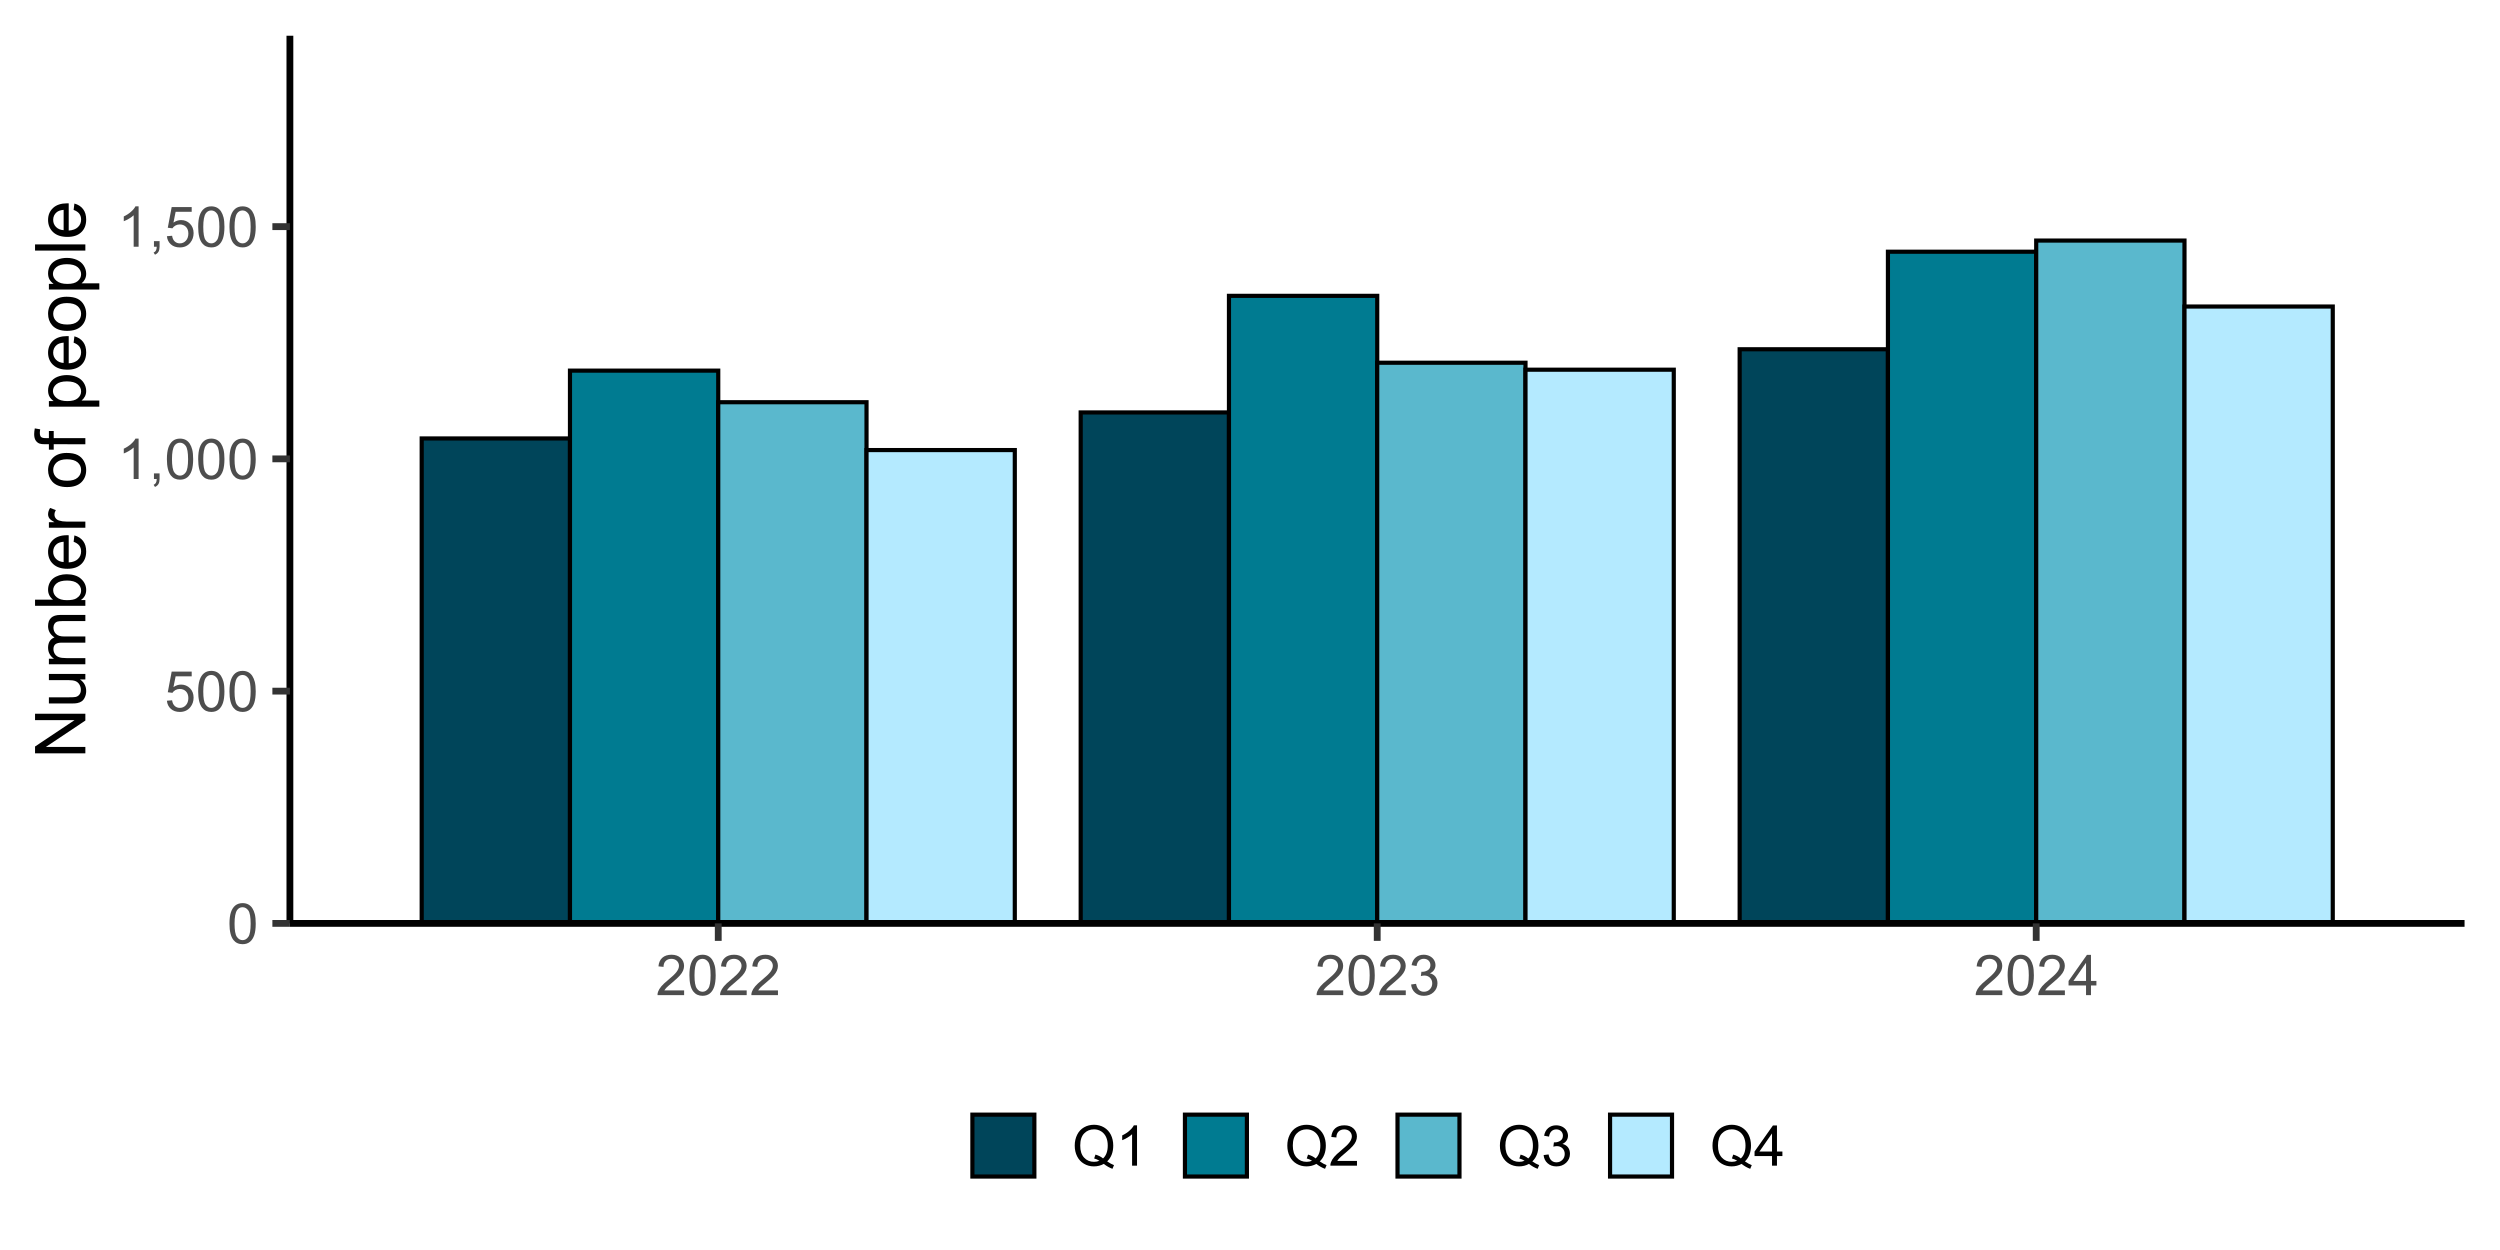 <svg width="560" height="280" xmlns="http://www.w3.org/2000/svg" xmlns:xlink="http://www.w3.org/1999/xlink" xml:space="preserve" overflow="hidden"><rect width="100%" height="100%" fill="#808080" stroke="none"/><g><path d="M0 0 559.344 0 559.344 279.672 0 279.672Z" fill="#FFFFFF" transform="matrix(1.001 0 0 1 0 0.164)"/><path d="M0 0 559.344 0 559.344 279.672 0 279.672Z" fill="#FFFFFF" transform="matrix(1.001 0 0 1 0 0.164)"/><path d="M0 279.672 559.344 279.672 559.344 0 0 0Z" stroke="#FFFFFF" stroke-width="1.526" stroke-linecap="round" stroke-linejoin="round" stroke-miterlimit="10" fill="none" transform="matrix(1.001 0 0 1 0 0.164)"/><g><path d="M64.872 206.678 551.506 206.678 551.506 7.835 64.872 7.835Z" fill="#FFFFFF" transform="matrix(1.001 0 0 1 0 0.164)"/></g><g><path d="M94.365 206.678 127.546 206.678 127.546 98.049 94.365 98.049Z" fill="#00455A" transform="matrix(1.001 0 0 1 0 0.164)"/></g><g><path d="M94.365 206.678 127.546 206.678 127.546 98.049 94.365 98.049Z" stroke="#000000" stroke-width="0.933" stroke-miterlimit="10" fill="none" transform="matrix(1.001 0 0 1 0 0.164)"/></g><g><path d="M127.546 206.678 160.726 206.678 160.726 82.857 127.546 82.857Z" fill="#007B91" transform="matrix(1.001 0 0 1 0 0.164)"/></g><g><path d="M127.546 206.678 160.726 206.678 160.726 82.857 127.546 82.857Z" stroke="#000000" stroke-width="0.933" stroke-miterlimit="10" fill="none" transform="matrix(1.001 0 0 1 0 0.164)"/></g><g><path d="M160.726 206.678 193.906 206.678 193.906 89.934 160.726 89.934Z" fill="#5AB8CD" transform="matrix(1.001 0 0 1 0 0.164)"/></g><g><path d="M160.726 206.678 193.906 206.678 193.906 89.934 160.726 89.934Z" stroke="#000000" stroke-width="0.933" stroke-miterlimit="10" fill="none" transform="matrix(1.001 0 0 1 0 0.164)"/></g><g><path d="M193.906 206.678 227.087 206.678 227.087 100.651 193.906 100.651Z" fill="#B4EAFF" transform="matrix(1.001 0 0 1 0 0.164)"/></g><g><path d="M193.906 206.678 227.087 206.678 227.087 100.651 193.906 100.651Z" stroke="#000000" stroke-width="0.933" stroke-miterlimit="10" fill="none" transform="matrix(1.001 0 0 1 0 0.164)"/></g><g><path d="M241.832 206.678 275.012 206.678 275.012 92.222 241.832 92.222Z" fill="#00455A" transform="matrix(1.001 0 0 1 0 0.164)"/></g><g><path d="M241.832 206.678 275.012 206.678 275.012 92.222 241.832 92.222Z" stroke="#000000" stroke-width="0.933" stroke-miterlimit="10" fill="none" transform="matrix(1.001 0 0 1 0 0.164)"/></g><g><path d="M275.012 206.678 308.192 206.678 308.192 66.105 275.012 66.105Z" fill="#007B91" transform="matrix(1.001 0 0 1 0 0.164)"/></g><g><path d="M275.012 206.678 308.192 206.678 308.192 66.105 275.012 66.105Z" stroke="#000000" stroke-width="0.933" stroke-miterlimit="10" fill="none" transform="matrix(1.001 0 0 1 0 0.164)"/></g><g><path d="M308.189 206.678 341.369 206.678 341.369 81.088 308.189 81.088Z" fill="#5AB8CD" transform="matrix(1.001 0 0 1 0 0.164)"/></g><g><path d="M308.189 206.678 341.369 206.678 341.369 81.088 308.189 81.088Z" stroke="#000000" stroke-width="0.933" stroke-miterlimit="10" fill="none" transform="matrix(1.001 0 0 1 0 0.164)"/></g><g><path d="M341.369 206.678 374.55 206.678 374.55 82.649 341.369 82.649Z" fill="#B4EAFF" transform="matrix(1.001 0 0 1 0 0.164)"/></g><g><path d="M341.369 206.678 374.55 206.678 374.55 82.649 341.369 82.649Z" stroke="#000000" stroke-width="0.933" stroke-miterlimit="10" fill="none" transform="matrix(1.001 0 0 1 0 0.164)"/></g><g><path d="M389.295 206.678 422.475 206.678 422.475 78.071 389.295 78.071Z" fill="#00455A" transform="matrix(1.001 0 0 1 0 0.164)"/></g><g><path d="M389.295 206.678 422.475 206.678 422.475 78.071 389.295 78.071Z" stroke="#000000" stroke-width="0.933" stroke-miterlimit="10" fill="none" transform="matrix(1.001 0 0 1 0 0.164)"/></g><g><path d="M422.475 206.678 455.655 206.678 455.655 56.221 422.475 56.221Z" fill="#007B91" transform="matrix(1.001 0 0 1 0 0.164)"/></g><g><path d="M422.475 206.678 455.655 206.678 455.655 56.221 422.475 56.221Z" stroke="#000000" stroke-width="0.933" stroke-miterlimit="10" fill="none" transform="matrix(1.001 0 0 1 0 0.164)"/></g><g><path d="M455.655 206.678 488.836 206.678 488.836 53.722 455.655 53.722Z" fill="#5AB8CD" transform="matrix(1.001 0 0 1 0 0.164)"/></g><g><path d="M455.655 206.678 488.836 206.678 488.836 53.722 455.655 53.722Z" stroke="#000000" stroke-width="0.933" stroke-miterlimit="10" fill="none" transform="matrix(1.001 0 0 1 0 0.164)"/></g><g><path d="M488.836 206.678 522.016 206.678 522.016 68.498 488.836 68.498Z" fill="#B4EAFF" transform="matrix(1.001 0 0 1 0 0.164)"/></g><g><path d="M488.836 206.678 522.016 206.678 522.016 68.498 488.836 68.498Z" stroke="#000000" stroke-width="0.933" stroke-miterlimit="10" fill="none" transform="matrix(1.001 0 0 1 0 0.164)"/></g><path d="M64.872 206.678 64.872 7.835" stroke="#000000" stroke-width="1.526" stroke-linejoin="round" stroke-miterlimit="10" fill="none" transform="matrix(1.001 0 0 1 0 0.164)"/><path d="M0.522-4.442C0.522-5.503 0.632-6.36 0.85-7.012 1.069-7.661 1.393-8.163 1.826-8.518 2.257-8.866 2.799-9.044 3.458-9.047 3.94-9.044 4.366-8.945 4.732-8.753 5.094-8.555 5.394-8.275 5.633-7.91 5.872-7.541 6.056-7.094 6.193-6.572 6.326-6.043 6.394-5.333 6.398-4.442 6.394-3.383 6.285-2.53 6.07-1.881 5.852-1.229 5.527-0.727 5.097-0.376 4.66-0.02 4.114 0.154 3.458 0.154 2.588 0.154 1.908-0.157 1.413-0.782 0.819-1.529 0.522-2.748 0.522-4.442ZM1.659-4.442C1.659-2.96 1.83-1.977 2.178-1.488 2.52-0.997 2.946-0.751 3.458-0.754 3.964-0.751 4.394-0.997 4.742-1.492 5.087-1.98 5.258-2.963 5.261-4.442 5.258-5.923 5.087-6.91 4.742-7.398 4.394-7.883 3.96-8.125 3.448-8.129 2.936-8.125 2.53-7.91 2.229-7.483 1.847-6.93 1.659-5.916 1.659-4.442Z" fill="#4D4D4D" transform="matrix(1.001 0 0 1 50.88 211.345)"/><path d="M0.522-2.359 1.683-2.458C1.768-1.891 1.966-1.465 2.281-1.181 2.591-0.894 2.97-0.751 3.417-0.754 3.947-0.751 4.397-0.952 4.769-1.355 5.135-1.755 5.319-2.287 5.322-2.957 5.319-3.585 5.141-4.083 4.79-4.448 4.431-4.81 3.967-4.991 3.397-4.995 3.038-4.991 2.718-4.913 2.434-4.752 2.144-4.588 1.919-4.377 1.758-4.124L0.72-4.257 1.591-8.887 6.07-8.887 6.07-7.828 2.475-7.828 1.99-5.408C2.53-5.783 3.096-5.971 3.694-5.974 4.476-5.971 5.141-5.698 5.684-5.155 6.224-4.609 6.493-3.909 6.497-3.055 6.493-2.236 6.254-1.529 5.783-0.939 5.203-0.208 4.414 0.154 3.417 0.154 2.595 0.154 1.925-0.075 1.41-0.533 0.888-0.99 0.594-1.598 0.522-2.359Z" fill="#4D4D4D" transform="matrix(1.001 0 0 1 36.863 159.32)"/><path d="M0.522-4.442C0.522-5.503 0.632-6.36 0.85-7.012 1.069-7.661 1.393-8.163 1.826-8.518 2.257-8.866 2.799-9.044 3.458-9.047 3.94-9.044 4.366-8.945 4.732-8.753 5.094-8.555 5.394-8.275 5.633-7.91 5.872-7.541 6.056-7.094 6.193-6.572 6.326-6.043 6.394-5.333 6.398-4.442 6.394-3.383 6.285-2.53 6.07-1.881 5.852-1.229 5.527-0.727 5.097-0.376 4.66-0.02 4.114 0.154 3.458 0.154 2.588 0.154 1.908-0.157 1.413-0.782 0.819-1.529 0.522-2.748 0.522-4.442ZM1.659-4.442C1.659-2.96 1.83-1.977 2.178-1.488 2.52-0.997 2.946-0.751 3.458-0.754 3.964-0.751 4.394-0.997 4.742-1.492 5.087-1.98 5.258-2.963 5.261-4.442 5.258-5.923 5.087-6.91 4.742-7.398 4.394-7.883 3.96-8.125 3.448-8.129 2.936-8.125 2.53-7.91 2.229-7.483 1.847-6.93 1.659-5.916 1.659-4.442Z" fill="#4D4D4D" transform="matrix(1.001 0 0 1 43.87 159.32)"/><path d="M0.522-4.442C0.522-5.503 0.632-6.36 0.85-7.012 1.069-7.661 1.393-8.163 1.826-8.518 2.257-8.866 2.799-9.044 3.458-9.047 3.94-9.044 4.366-8.945 4.732-8.753 5.094-8.555 5.394-8.275 5.633-7.91 5.872-7.541 6.056-7.094 6.193-6.572 6.326-6.043 6.394-5.333 6.398-4.442 6.394-3.383 6.285-2.53 6.07-1.881 5.852-1.229 5.527-0.727 5.097-0.376 4.66-0.02 4.114 0.154 3.458 0.154 2.588 0.154 1.908-0.157 1.413-0.782 0.819-1.529 0.522-2.748 0.522-4.442ZM1.659-4.442C1.659-2.96 1.83-1.977 2.178-1.488 2.52-0.997 2.946-0.751 3.458-0.754 3.964-0.751 4.394-0.997 4.742-1.492 5.087-1.98 5.258-2.963 5.261-4.442 5.258-5.923 5.087-6.91 4.742-7.398 4.394-7.883 3.96-8.125 3.448-8.129 2.936-8.125 2.53-7.91 2.229-7.483 1.847-6.93 1.659-5.916 1.659-4.442Z" fill="#4D4D4D" transform="matrix(1.001 0 0 1 50.878 159.32)"/><path d="M4.687 0 3.581 0 3.581-7.05C3.312-6.794 2.963-6.538 2.533-6.285 2.1-6.029 1.71-5.841 1.369-5.715L1.369-6.784C1.984-7.074 2.526-7.425 2.991-7.842 3.455-8.252 3.783-8.654 3.977-9.047L4.687-9.047Z" fill="#4D4D4D" transform="matrix(1.001 0 0 1 26.356 107.294)"/><path d="M1.12 0 1.12-1.26 2.38-1.26 2.38 0C2.376 0.461 2.294 0.833 2.134 1.12 1.966 1.403 1.707 1.625 1.352 1.782L1.045 1.308C1.277 1.202 1.448 1.052 1.56 0.857 1.669 0.655 1.731 0.372 1.745 0Z" fill="#4D4D4D" transform="matrix(1.001 0 0 1 33.364 107.294)"/><path d="M0.522-4.442C0.522-5.503 0.632-6.36 0.85-7.012 1.069-7.661 1.393-8.163 1.826-8.518 2.257-8.866 2.799-9.044 3.458-9.047 3.94-9.044 4.366-8.945 4.732-8.753 5.094-8.555 5.394-8.275 5.633-7.91 5.872-7.541 6.056-7.094 6.193-6.572 6.326-6.043 6.394-5.333 6.398-4.442 6.394-3.383 6.285-2.53 6.07-1.881 5.852-1.229 5.527-0.727 5.097-0.376 4.66-0.02 4.114 0.154 3.458 0.154 2.588 0.154 1.908-0.157 1.413-0.782 0.819-1.529 0.522-2.748 0.522-4.442ZM1.659-4.442C1.659-2.96 1.83-1.977 2.178-1.488 2.52-0.997 2.946-0.751 3.458-0.754 3.964-0.751 4.394-0.997 4.742-1.492 5.087-1.98 5.258-2.963 5.261-4.442 5.258-5.923 5.087-6.91 4.742-7.398 4.394-7.883 3.96-8.125 3.448-8.129 2.936-8.125 2.53-7.91 2.229-7.483 1.847-6.93 1.659-5.916 1.659-4.442Z" fill="#4D4D4D" transform="matrix(1.001 0 0 1 36.864 107.294)"/><path d="M0.522-4.442C0.522-5.503 0.632-6.36 0.85-7.012 1.069-7.661 1.393-8.163 1.826-8.518 2.257-8.866 2.799-9.044 3.458-9.047 3.94-9.044 4.366-8.945 4.732-8.753 5.094-8.555 5.394-8.275 5.633-7.91 5.872-7.541 6.056-7.094 6.193-6.572 6.326-6.043 6.394-5.333 6.398-4.442 6.394-3.383 6.285-2.53 6.07-1.881 5.852-1.229 5.527-0.727 5.097-0.376 4.66-0.02 4.114 0.154 3.458 0.154 2.588 0.154 1.908-0.157 1.413-0.782 0.819-1.529 0.522-2.748 0.522-4.442ZM1.659-4.442C1.659-2.96 1.83-1.977 2.178-1.488 2.52-0.997 2.946-0.751 3.458-0.754 3.964-0.751 4.394-0.997 4.742-1.492 5.087-1.98 5.258-2.963 5.261-4.442 5.258-5.923 5.087-6.91 4.742-7.398 4.394-7.883 3.96-8.125 3.448-8.129 2.936-8.125 2.53-7.91 2.229-7.483 1.847-6.93 1.659-5.916 1.659-4.442Z" fill="#4D4D4D" transform="matrix(1.001 0 0 1 43.872 107.294)"/><path d="M0.522-4.442C0.522-5.503 0.632-6.36 0.85-7.012 1.069-7.661 1.393-8.163 1.826-8.518 2.257-8.866 2.799-9.044 3.458-9.047 3.94-9.044 4.366-8.945 4.732-8.753 5.094-8.555 5.394-8.275 5.633-7.91 5.872-7.541 6.056-7.094 6.193-6.572 6.326-6.043 6.394-5.333 6.398-4.442 6.394-3.383 6.285-2.53 6.07-1.881 5.852-1.229 5.527-0.727 5.097-0.376 4.66-0.02 4.114 0.154 3.458 0.154 2.588 0.154 1.908-0.157 1.413-0.782 0.819-1.529 0.522-2.748 0.522-4.442ZM1.659-4.442C1.659-2.96 1.83-1.977 2.178-1.488 2.52-0.997 2.946-0.751 3.458-0.754 3.964-0.751 4.394-0.997 4.742-1.492 5.087-1.98 5.258-2.963 5.261-4.442 5.258-5.923 5.087-6.91 4.742-7.398 4.394-7.883 3.96-8.125 3.448-8.129 2.936-8.125 2.53-7.91 2.229-7.483 1.847-6.93 1.659-5.916 1.659-4.442Z" fill="#4D4D4D" transform="matrix(1.001 0 0 1 50.879 107.294)"/><path d="M4.687 0 3.581 0 3.581-7.05C3.312-6.794 2.963-6.538 2.533-6.285 2.1-6.029 1.71-5.841 1.369-5.715L1.369-6.784C1.984-7.074 2.526-7.425 2.991-7.842 3.455-8.252 3.783-8.654 3.977-9.047L4.687-9.047Z" fill="#4D4D4D" transform="matrix(1.001 0 0 1 26.356 55.269)"/><path d="M1.12 0 1.12-1.26 2.38-1.26 2.38 0C2.376 0.461 2.294 0.833 2.134 1.12 1.966 1.403 1.707 1.625 1.352 1.782L1.045 1.308C1.277 1.202 1.448 1.052 1.56 0.857 1.669 0.655 1.731 0.372 1.745 0Z" fill="#4D4D4D" transform="matrix(1.001 0 0 1 33.364 55.269)"/><path d="M0.522-2.359 1.683-2.458C1.768-1.891 1.966-1.465 2.281-1.181 2.591-0.894 2.97-0.751 3.417-0.754 3.947-0.751 4.397-0.952 4.769-1.355 5.135-1.755 5.319-2.287 5.322-2.957 5.319-3.585 5.141-4.083 4.79-4.448 4.431-4.81 3.967-4.991 3.397-4.995 3.038-4.991 2.718-4.913 2.434-4.752 2.144-4.588 1.919-4.377 1.758-4.124L0.72-4.257 1.591-8.887 6.07-8.887 6.07-7.828 2.475-7.828 1.99-5.408C2.53-5.783 3.096-5.971 3.694-5.974 4.476-5.971 5.141-5.698 5.684-5.155 6.224-4.609 6.493-3.909 6.497-3.055 6.493-2.236 6.254-1.529 5.783-0.939 5.203-0.208 4.414 0.154 3.417 0.154 2.595 0.154 1.925-0.075 1.41-0.533 0.888-0.99 0.594-1.598 0.522-2.359Z" fill="#4D4D4D" transform="matrix(1.001 0 0 1 36.864 55.269)"/><path d="M0.522-4.442C0.522-5.503 0.632-6.36 0.85-7.012 1.069-7.661 1.393-8.163 1.826-8.518 2.257-8.866 2.799-9.044 3.458-9.047 3.94-9.044 4.366-8.945 4.732-8.753 5.094-8.555 5.394-8.275 5.633-7.91 5.872-7.541 6.056-7.094 6.193-6.572 6.326-6.043 6.394-5.333 6.398-4.442 6.394-3.383 6.285-2.53 6.07-1.881 5.852-1.229 5.527-0.727 5.097-0.376 4.66-0.02 4.114 0.154 3.458 0.154 2.588 0.154 1.908-0.157 1.413-0.782 0.819-1.529 0.522-2.748 0.522-4.442ZM1.659-4.442C1.659-2.96 1.83-1.977 2.178-1.488 2.52-0.997 2.946-0.751 3.458-0.754 3.964-0.751 4.394-0.997 4.742-1.492 5.087-1.98 5.258-2.963 5.261-4.442 5.258-5.923 5.087-6.91 4.742-7.398 4.394-7.883 3.96-8.125 3.448-8.129 2.936-8.125 2.53-7.91 2.229-7.483 1.847-6.93 1.659-5.916 1.659-4.442Z" fill="#4D4D4D" transform="matrix(1.001 0 0 1 43.872 55.269)"/><path d="M0.522-4.442C0.522-5.503 0.632-6.36 0.85-7.012 1.069-7.661 1.393-8.163 1.826-8.518 2.257-8.866 2.799-9.044 3.458-9.047 3.94-9.044 4.366-8.945 4.732-8.753 5.094-8.555 5.394-8.275 5.633-7.91 5.872-7.541 6.056-7.094 6.193-6.572 6.326-6.043 6.394-5.333 6.398-4.442 6.394-3.383 6.285-2.53 6.07-1.881 5.852-1.229 5.527-0.727 5.097-0.376 4.66-0.02 4.114 0.154 3.458 0.154 2.588 0.154 1.908-0.157 1.413-0.782 0.819-1.529 0.522-2.748 0.522-4.442ZM1.659-4.442C1.659-2.96 1.83-1.977 2.178-1.488 2.52-0.997 2.946-0.751 3.458-0.754 3.964-0.751 4.394-0.997 4.742-1.492 5.087-1.98 5.258-2.963 5.261-4.442 5.258-5.923 5.087-6.91 4.742-7.398 4.394-7.883 3.96-8.125 3.448-8.129 2.936-8.125 2.53-7.91 2.229-7.483 1.847-6.93 1.659-5.916 1.659-4.442Z" fill="#4D4D4D" transform="matrix(1.001 0 0 1 50.879 55.269)"/><path d="M60.953 206.678 64.872 206.678" stroke="#333333" stroke-width="1.526" stroke-linejoin="round" stroke-miterlimit="10" fill="none" transform="matrix(1.001 0 0 1 0 0.164)"/><path d="M60.953 154.653 64.872 154.653" stroke="#333333" stroke-width="1.526" stroke-linejoin="round" stroke-miterlimit="10" fill="none" transform="matrix(1.001 0 0 1 0 0.164)"/><path d="M60.953 102.627 64.872 102.627" stroke="#333333" stroke-width="1.526" stroke-linejoin="round" stroke-miterlimit="10" fill="none" transform="matrix(1.001 0 0 1 0 0.164)"/><path d="M60.953 50.602 64.872 50.602" stroke="#333333" stroke-width="1.526" stroke-linejoin="round" stroke-miterlimit="10" fill="none" transform="matrix(1.001 0 0 1 0 0.164)"/><path d="M64.872 206.678 551.509 206.678" stroke="#000000" stroke-width="1.526" stroke-linejoin="round" stroke-miterlimit="10" fill="none" transform="matrix(1.001 0 0 1 0 0.164)"/><path d="M160.726 210.597 160.726 206.678" stroke="#333333" stroke-width="1.526" stroke-linejoin="round" stroke-miterlimit="10" fill="none" transform="matrix(1.001 0 0 1 0 0.164)"/><path d="M308.189 210.597 308.189 206.678" stroke="#333333" stroke-width="1.526" stroke-linejoin="round" stroke-miterlimit="10" fill="none" transform="matrix(1.001 0 0 1 0 0.164)"/><path d="M455.655 210.597 455.655 206.678" stroke="#333333" stroke-width="1.526" stroke-linejoin="round" stroke-miterlimit="10" fill="none" transform="matrix(1.001 0 0 1 0 0.164)"/><path d="M6.336-1.062 6.336 0 0.382 0C0.372-0.266 0.413-0.522 0.509-0.768 0.659-1.171 0.901-1.57 1.236-1.966 1.567-2.359 2.052-2.813 2.687-3.332 3.663-4.131 4.325-4.766 4.67-5.237 5.012-5.705 5.182-6.149 5.186-6.568 5.182-7.005 5.025-7.374 4.715-7.678 4.401-7.975 3.991-8.125 3.489-8.129 2.953-8.125 2.53-7.968 2.212-7.651 1.891-7.33 1.727-6.886 1.727-6.323L0.591-6.439C0.666-7.285 0.959-7.934 1.468-8.378 1.973-8.822 2.656-9.044 3.516-9.047 4.377-9.044 5.059-8.805 5.565-8.327 6.067-7.845 6.319-7.251 6.323-6.545 6.319-6.183 6.244-5.828 6.101-5.483 5.951-5.131 5.708-4.762 5.367-4.38 5.025-3.991 4.455-3.465 3.663-2.796 2.994-2.236 2.567-1.857 2.383-1.663 2.192-1.461 2.038-1.26 1.919-1.062Z" fill="#4D4D4D" transform="matrix(1.001 0 0 1 146.901 222.905)"/><path d="M0.522-4.442C0.522-5.503 0.632-6.36 0.85-7.012 1.069-7.661 1.393-8.163 1.826-8.518 2.257-8.866 2.799-9.044 3.458-9.047 3.94-9.044 4.366-8.945 4.732-8.753 5.094-8.555 5.394-8.275 5.633-7.91 5.872-7.541 6.056-7.094 6.193-6.572 6.326-6.043 6.394-5.333 6.398-4.442 6.394-3.383 6.285-2.53 6.07-1.881 5.852-1.229 5.527-0.727 5.097-0.376 4.66-0.02 4.114 0.154 3.458 0.154 2.588 0.154 1.908-0.157 1.413-0.782 0.819-1.529 0.522-2.748 0.522-4.442ZM1.659-4.442C1.659-2.96 1.83-1.977 2.178-1.488 2.52-0.997 2.946-0.751 3.458-0.754 3.964-0.751 4.394-0.997 4.742-1.492 5.087-1.98 5.258-2.963 5.261-4.442 5.258-5.923 5.087-6.91 4.742-7.398 4.394-7.883 3.96-8.125 3.448-8.129 2.936-8.125 2.53-7.91 2.229-7.483 1.847-6.93 1.659-5.916 1.659-4.442Z" fill="#4D4D4D" transform="matrix(1.001 0 0 1 153.908 222.905)"/><path d="M6.336-1.062 6.336 0 0.382 0C0.372-0.266 0.413-0.522 0.509-0.768 0.659-1.171 0.901-1.57 1.236-1.966 1.567-2.359 2.052-2.813 2.687-3.332 3.663-4.131 4.325-4.766 4.67-5.237 5.012-5.705 5.182-6.149 5.186-6.568 5.182-7.005 5.025-7.374 4.715-7.678 4.401-7.975 3.991-8.125 3.489-8.129 2.953-8.125 2.53-7.968 2.212-7.651 1.891-7.33 1.727-6.886 1.727-6.323L0.591-6.439C0.666-7.285 0.959-7.934 1.468-8.378 1.973-8.822 2.656-9.044 3.516-9.047 4.377-9.044 5.059-8.805 5.565-8.327 6.067-7.845 6.319-7.251 6.323-6.545 6.319-6.183 6.244-5.828 6.101-5.483 5.951-5.131 5.708-4.762 5.367-4.38 5.025-3.991 4.455-3.465 3.663-2.796 2.994-2.236 2.567-1.857 2.383-1.663 2.192-1.461 2.038-1.26 1.919-1.062Z" fill="#4D4D4D" transform="matrix(1.001 0 0 1 160.916 222.905)"/><path d="M6.336-1.062 6.336 0 0.382 0C0.372-0.266 0.413-0.522 0.509-0.768 0.659-1.171 0.901-1.57 1.236-1.966 1.567-2.359 2.052-2.813 2.687-3.332 3.663-4.131 4.325-4.766 4.67-5.237 5.012-5.705 5.182-6.149 5.186-6.568 5.182-7.005 5.025-7.374 4.715-7.678 4.401-7.975 3.991-8.125 3.489-8.129 2.953-8.125 2.53-7.968 2.212-7.651 1.891-7.33 1.727-6.886 1.727-6.323L0.591-6.439C0.666-7.285 0.959-7.934 1.468-8.378 1.973-8.822 2.656-9.044 3.516-9.047 4.377-9.044 5.059-8.805 5.565-8.327 6.067-7.845 6.319-7.251 6.323-6.545 6.319-6.183 6.244-5.828 6.101-5.483 5.951-5.131 5.708-4.762 5.367-4.38 5.025-3.991 4.455-3.465 3.663-2.796 2.994-2.236 2.567-1.857 2.383-1.663 2.192-1.461 2.038-1.26 1.919-1.062Z" fill="#4D4D4D" transform="matrix(1.001 0 0 1 167.923 222.905)"/><path d="M6.336-1.062 6.336 0 0.382 0C0.372-0.266 0.413-0.522 0.509-0.768 0.659-1.171 0.901-1.57 1.236-1.966 1.567-2.359 2.052-2.813 2.687-3.332 3.663-4.131 4.325-4.766 4.67-5.237 5.012-5.705 5.182-6.149 5.186-6.568 5.182-7.005 5.025-7.374 4.715-7.678 4.401-7.975 3.991-8.125 3.489-8.129 2.953-8.125 2.53-7.968 2.212-7.651 1.891-7.33 1.727-6.886 1.727-6.323L0.591-6.439C0.666-7.285 0.959-7.934 1.468-8.378 1.973-8.822 2.656-9.044 3.516-9.047 4.377-9.044 5.059-8.805 5.565-8.327 6.067-7.845 6.319-7.251 6.323-6.545 6.319-6.183 6.244-5.828 6.101-5.483 5.951-5.131 5.708-4.762 5.367-4.38 5.025-3.991 4.455-3.465 3.663-2.796 2.994-2.236 2.567-1.857 2.383-1.663 2.192-1.461 2.038-1.26 1.919-1.062Z" fill="#4D4D4D" transform="matrix(1.001 0 0 1 294.537 222.905)"/><path d="M0.522-4.442C0.522-5.503 0.632-6.36 0.85-7.012 1.069-7.661 1.393-8.163 1.826-8.518 2.257-8.866 2.799-9.044 3.458-9.047 3.94-9.044 4.366-8.945 4.732-8.753 5.094-8.555 5.394-8.275 5.633-7.91 5.872-7.541 6.056-7.094 6.193-6.572 6.326-6.043 6.394-5.333 6.398-4.442 6.394-3.383 6.285-2.53 6.07-1.881 5.852-1.229 5.527-0.727 5.097-0.376 4.66-0.02 4.114 0.154 3.458 0.154 2.588 0.154 1.908-0.157 1.413-0.782 0.819-1.529 0.522-2.748 0.522-4.442ZM1.659-4.442C1.659-2.96 1.83-1.977 2.178-1.488 2.52-0.997 2.946-0.751 3.458-0.754 3.964-0.751 4.394-0.997 4.742-1.492 5.087-1.98 5.258-2.963 5.261-4.442 5.258-5.923 5.087-6.91 4.742-7.398 4.394-7.883 3.96-8.125 3.448-8.129 2.936-8.125 2.53-7.91 2.229-7.483 1.847-6.93 1.659-5.916 1.659-4.442Z" fill="#4D4D4D" transform="matrix(1.001 0 0 1 301.544 222.905)"/><path d="M6.336-1.062 6.336 0 0.382 0C0.372-0.266 0.413-0.522 0.509-0.768 0.659-1.171 0.901-1.57 1.236-1.966 1.567-2.359 2.052-2.813 2.687-3.332 3.663-4.131 4.325-4.766 4.67-5.237 5.012-5.705 5.182-6.149 5.186-6.568 5.182-7.005 5.025-7.374 4.715-7.678 4.401-7.975 3.991-8.125 3.489-8.129 2.953-8.125 2.53-7.968 2.212-7.651 1.891-7.33 1.727-6.886 1.727-6.323L0.591-6.439C0.666-7.285 0.959-7.934 1.468-8.378 1.973-8.822 2.656-9.044 3.516-9.047 4.377-9.044 5.059-8.805 5.565-8.327 6.067-7.845 6.319-7.251 6.323-6.545 6.319-6.183 6.244-5.828 6.101-5.483 5.951-5.131 5.708-4.762 5.367-4.38 5.025-3.991 4.455-3.465 3.663-2.796 2.994-2.236 2.567-1.857 2.383-1.663 2.192-1.461 2.038-1.26 1.919-1.062Z" fill="#4D4D4D" transform="matrix(1.001 0 0 1 308.552 222.905)"/><path d="M0.529-2.38 1.635-2.526C1.758-1.895 1.977-1.444 2.284-1.168 2.588-0.891 2.957-0.751 3.397-0.754 3.916-0.751 4.356-0.932 4.715-1.294 5.073-1.652 5.254-2.1 5.254-2.636 5.254-3.141 5.087-3.561 4.756-3.892 4.421-4.22 3.998-4.384 3.489-4.387 3.277-4.384 3.018-4.343 2.711-4.264L2.834-5.237C2.902-5.227 2.963-5.223 3.011-5.223 3.482-5.223 3.906-5.346 4.281-5.592 4.657-5.838 4.844-6.217 4.848-6.729 4.844-7.132 4.708-7.466 4.435-7.736 4.162-7.999 3.807-8.132 3.373-8.135 2.939-8.132 2.581-7.996 2.298-7.729 2.007-7.456 1.823-7.053 1.745-6.514L0.638-6.712C0.772-7.449 1.079-8.023 1.56-8.432 2.038-8.839 2.636-9.044 3.349-9.047 3.841-9.044 4.291-8.938 4.708-8.73 5.118-8.514 5.435-8.228 5.657-7.866 5.872-7.5 5.981-7.111 5.985-6.705 5.981-6.312 5.875-5.957 5.671-5.64 5.459-5.319 5.152-5.066 4.745-4.879 5.275-4.752 5.688-4.496 5.985-4.114 6.278-3.725 6.425-3.24 6.428-2.659 6.425-1.871 6.138-1.205 5.568-0.659 4.991-0.113 4.267 0.157 3.393 0.16 2.598 0.157 1.939-0.075 1.42-0.546 0.894-1.014 0.597-1.625 0.529-2.38Z" fill="#4D4D4D" transform="matrix(1.001 0 0 1 315.559 222.905)"/><path d="M6.336-1.062 6.336 0 0.382 0C0.372-0.266 0.413-0.522 0.509-0.768 0.659-1.171 0.901-1.57 1.236-1.966 1.567-2.359 2.052-2.813 2.687-3.332 3.663-4.131 4.325-4.766 4.67-5.237 5.012-5.705 5.182-6.149 5.186-6.568 5.182-7.005 5.025-7.374 4.715-7.678 4.401-7.975 3.991-8.125 3.489-8.129 2.953-8.125 2.53-7.968 2.212-7.651 1.891-7.33 1.727-6.886 1.727-6.323L0.591-6.439C0.666-7.285 0.959-7.934 1.468-8.378 1.973-8.822 2.656-9.044 3.516-9.047 4.377-9.044 5.059-8.805 5.565-8.327 6.067-7.845 6.319-7.251 6.323-6.545 6.319-6.183 6.244-5.828 6.101-5.483 5.951-5.131 5.708-4.762 5.367-4.38 5.025-3.991 4.455-3.465 3.663-2.796 2.994-2.236 2.567-1.857 2.383-1.663 2.192-1.461 2.038-1.26 1.919-1.062Z" fill="#4D4D4D" transform="matrix(1.001 0 0 1 442.176 222.905)"/><path d="M0.522-4.442C0.522-5.503 0.632-6.36 0.85-7.012 1.069-7.661 1.393-8.163 1.826-8.518 2.257-8.866 2.799-9.044 3.458-9.047 3.94-9.044 4.366-8.945 4.732-8.753 5.094-8.555 5.394-8.275 5.633-7.91 5.872-7.541 6.056-7.094 6.193-6.572 6.326-6.043 6.394-5.333 6.398-4.442 6.394-3.383 6.285-2.53 6.07-1.881 5.852-1.229 5.527-0.727 5.097-0.376 4.66-0.02 4.114 0.154 3.458 0.154 2.588 0.154 1.908-0.157 1.413-0.782 0.819-1.529 0.522-2.748 0.522-4.442ZM1.659-4.442C1.659-2.96 1.83-1.977 2.178-1.488 2.52-0.997 2.946-0.751 3.458-0.754 3.964-0.751 4.394-0.997 4.742-1.492 5.087-1.98 5.258-2.963 5.261-4.442 5.258-5.923 5.087-6.91 4.742-7.398 4.394-7.883 3.96-8.125 3.448-8.129 2.936-8.125 2.53-7.91 2.229-7.483 1.847-6.93 1.659-5.916 1.659-4.442Z" fill="#4D4D4D" transform="matrix(1.001 0 0 1 449.183 222.905)"/><path d="M6.336-1.062 6.336 0 0.382 0C0.372-0.266 0.413-0.522 0.509-0.768 0.659-1.171 0.901-1.57 1.236-1.966 1.567-2.359 2.052-2.813 2.687-3.332 3.663-4.131 4.325-4.766 4.67-5.237 5.012-5.705 5.182-6.149 5.186-6.568 5.182-7.005 5.025-7.374 4.715-7.678 4.401-7.975 3.991-8.125 3.489-8.129 2.953-8.125 2.53-7.968 2.212-7.651 1.891-7.33 1.727-6.886 1.727-6.323L0.591-6.439C0.666-7.285 0.959-7.934 1.468-8.378 1.973-8.822 2.656-9.044 3.516-9.047 4.377-9.044 5.059-8.805 5.565-8.327 6.067-7.845 6.319-7.251 6.323-6.545 6.319-6.183 6.244-5.828 6.101-5.483 5.951-5.131 5.708-4.762 5.367-4.38 5.025-3.991 4.455-3.465 3.663-2.796 2.994-2.236 2.567-1.857 2.383-1.663 2.192-1.461 2.038-1.26 1.919-1.062Z" fill="#4D4D4D" transform="matrix(1.001 0 0 1 456.191 222.905)"/><path d="M4.069 0 4.069-2.158 0.16-2.158 0.16-3.172 4.271-9.009 5.176-9.009 5.176-3.172 6.391-3.172 6.391-2.158 5.176-2.158 5.176 0ZM4.069-3.172 4.069-7.234 1.246-3.172Z" fill="#4D4D4D" transform="matrix(1.001 0 0 1 463.198 222.905)"/><path d="M0-1.198-11.259-1.198-11.259-2.728-2.421-8.641-11.259-8.641-11.259-10.071 0-10.071 0-8.542-8.849-2.629 0-2.629Z" transform="matrix(1.001 0 0 1 19.12 169.947)"/><path d="M0-6.384-1.198-6.384C-0.277-5.746 0.184-4.882 0.184-3.796 0.184-3.312 0.092-2.861-0.092-2.444-0.277-2.024-0.505-1.717-0.785-1.516-1.062-1.314-1.407-1.171-1.813-1.092-2.083-1.031-2.513-1.004-3.103-1.007L-8.159-1.007-8.159-2.39-3.632-2.39C-2.909-2.386-2.424-2.414-2.175-2.472-1.809-2.557-1.523-2.741-1.318-3.025-1.106-3.305-1.004-3.653-1.007-4.069-1.004-4.483-1.11-4.872-1.325-5.237-1.533-5.599-1.823-5.855-2.192-6.009-2.557-6.159-3.086-6.237-3.786-6.237L-8.159-6.237-8.159-7.62 0-7.62Z" transform="matrix(1.001 0 0 1 19.12 158.586)"/><path d="M0-1.038-8.159-1.038-8.159-2.274-7.012-2.274C-7.408-2.53-7.733-2.868-7.978-3.294-8.221-3.718-8.34-4.203-8.344-4.749-8.34-5.35-8.214-5.845-7.965-6.234-7.712-6.616-7.364-6.889-6.913-7.053-7.866-7.695-8.34-8.535-8.344-9.573-8.34-10.379-8.118-11-7.671-11.437-7.221-11.87-6.527-12.089-5.599-12.092L0-12.092 0-10.716-5.138-10.716C-5.688-10.713-6.087-10.669-6.333-10.58-6.575-10.491-6.77-10.327-6.92-10.092-7.064-9.856-7.139-9.58-7.142-9.266-7.139-8.689-6.947-8.214-6.568-7.835-6.186-7.453-5.575-7.262-4.739-7.265L0-7.265 0-5.886-5.298-5.886C-5.91-5.882-6.37-5.77-6.681-5.548-6.985-5.319-7.139-4.95-7.142-4.442-7.139-4.049-7.036-3.691-6.835-3.359-6.627-3.028-6.326-2.789-5.937-2.642-5.541-2.492-4.974-2.417-4.233-2.421L0-2.421Z" transform="matrix(1.001 0 0 1 19.12 149.837)"/><path d="M0-2.311 0-1.031-11.259-1.031-11.259-2.414-7.244-2.414C-7.975-2.994-8.34-3.738-8.344-4.646-8.34-5.145-8.241-5.623-8.04-6.073-7.835-6.521-7.548-6.889-7.186-7.18-6.818-7.466-6.377-7.692-5.858-7.859-5.339-8.019-4.786-8.101-4.203-8.105-2.799-8.101-1.717-7.757-0.959-7.067-0.195-6.374 0.184-5.544 0.184-4.578 0.184-3.615-0.215-2.857-1.021-2.311ZM-4.141-2.298C-3.161-2.294-2.455-2.427-2.021-2.697-1.308-3.131-0.952-3.718-0.952-4.462-0.952-5.063-1.212-5.585-1.738-6.029-2.26-6.466-3.045-6.688-4.087-6.691-5.152-6.688-5.937-6.476-6.442-6.056-6.947-5.633-7.2-5.121-7.203-4.524-7.2-3.916-6.937-3.393-6.415-2.957-5.889-2.513-5.131-2.294-4.141-2.298Z" transform="matrix(1.001 0 0 1 19.12 136.733)"/><path d="M-2.625-6.623-2.451-8.05C-1.615-7.825-0.966-7.405-0.505-6.797-0.044-6.186 0.184-5.408 0.184-4.462 0.184-3.267-0.181-2.321-0.918-1.625-1.649-0.922-2.68-0.574-4.008-0.577-5.38-0.574-6.446-0.925-7.207-1.635-7.961-2.339-8.34-3.257-8.344-4.387-8.34-5.476-7.968-6.367-7.227-7.06-6.483-7.75-5.438-8.095-4.093-8.098-4.008-8.095-3.885-8.091-3.725-8.088L-3.725-2.004C-2.827-2.052-2.141-2.308-1.666-2.765-1.188-3.219-0.952-3.786-0.952-4.472-0.952-4.974-1.086-5.408-1.352-5.766-1.618-6.125-2.042-6.408-2.625-6.623ZM-4.861-2.083-4.861-6.637C-5.544-6.575-6.06-6.401-6.405-6.114-6.934-5.674-7.2-5.1-7.203-4.401-7.2-3.762-6.988-3.23-6.565-2.799-6.142-2.366-5.572-2.127-4.861-2.083Z" transform="matrix(1.001 0 0 1 19.12 127.984)"/><path d="M0-1.021-8.159-1.021-8.159-2.267-6.92-2.267C-7.497-2.581-7.879-2.875-8.067-3.144-8.248-3.414-8.34-3.708-8.344-4.032-8.34-4.496-8.194-4.971-7.896-5.456L-6.613-4.978C-6.811-4.64-6.913-4.302-6.913-3.964-6.913-3.66-6.821-3.387-6.64-3.148-6.456-2.905-6.203-2.735-5.886-2.636-5.391-2.479-4.855-2.4-4.271-2.403L0-2.403Z" transform="matrix(1.001 0 0 1 19.12 119.235)"/><path d="M-4.08-0.522C-5.585-0.522-6.705-0.942-7.436-1.782-8.04-2.482-8.34-3.335-8.344-4.349-8.34-5.466-7.975-6.384-7.241-7.098-6.504-7.808-5.486-8.163-4.192-8.166-3.141-8.163-2.315-8.006-1.714-7.692-1.11-7.378-0.642-6.917-0.314-6.316 0.02-5.712 0.184-5.056 0.184-4.349 0.184-3.202-0.181-2.281-0.915-1.577-1.646-0.874-2.7-0.522-4.08-0.522ZM-4.08-1.943C-3.032-1.939-2.25-2.168-1.731-2.625-1.212-3.079-0.952-3.653-0.952-4.349-0.952-5.032-1.212-5.602-1.734-6.06-2.257-6.514-3.052-6.743-4.124-6.746-5.128-6.743-5.893-6.514-6.415-6.056-6.934-5.595-7.193-5.025-7.197-4.349-7.193-3.653-6.937-3.079-6.422-2.625-5.903-2.168-5.121-1.939-4.08-1.943Z" transform="matrix(1.001 0 0 1 19.12 109.625)"/><path d="M0-1.366-7.081-1.369-7.081-0.147-8.159-0.147-8.159-1.369-9.027-1.369C-9.569-1.366-9.976-1.413-10.249-1.512-10.604-1.642-10.894-1.878-11.119-2.216-11.338-2.55-11.45-3.021-11.454-3.626-11.45-4.015-11.403-4.445-11.314-4.916L-10.109-4.708C-10.16-4.418-10.184-4.148-10.187-3.895-10.184-3.472-10.095-3.175-9.918-3.001-9.737-2.827-9.402-2.738-8.91-2.741L-8.159-2.741-8.159-4.332-7.081-4.332-7.081-2.741 0-2.741Z" transform="matrix(1.001 0 0 1 19.12 100.876)"/><path d="M3.127-1.038-8.159-1.038-8.159-2.298-7.098-2.298C-7.511-2.591-7.821-2.926-8.03-3.301-8.238-3.673-8.34-4.127-8.344-4.663-8.34-5.357-8.163-5.971-7.804-6.507-7.442-7.036-6.934-7.439-6.285-7.712-5.63-7.982-4.916-8.115-4.141-8.118-3.305-8.115-2.554-7.965-1.885-7.668-1.215-7.367-0.703-6.934-0.348-6.364 0.007-5.79 0.184-5.189 0.184-4.561 0.184-4.1 0.089-3.687-0.106-3.322-0.3-2.953-0.546-2.653-0.843-2.421L3.127-2.421ZM-4.032-2.291C-2.98-2.284-2.205-2.496-1.704-2.926-1.202-3.349-0.952-3.865-0.952-4.472-0.952-5.083-1.212-5.609-1.731-6.05-2.25-6.483-3.055-6.702-4.148-6.705-5.186-6.702-5.964-6.49-6.483-6.063-6.999-5.636-7.255-5.124-7.258-4.534-7.255-3.94-6.982-3.421-6.432-2.97-5.879-2.516-5.077-2.287-4.032-2.291Z" transform="matrix(1.001 0 0 1 19.12 92.135)"/><path d="M-2.625-6.623-2.451-8.05C-1.615-7.825-0.966-7.405-0.505-6.797-0.044-6.186 0.184-5.408 0.184-4.462 0.184-3.267-0.181-2.321-0.918-1.625-1.649-0.922-2.68-0.574-4.008-0.577-5.38-0.574-6.446-0.925-7.207-1.635-7.961-2.339-8.34-3.257-8.344-4.387-8.34-5.476-7.968-6.367-7.227-7.06-6.483-7.75-5.438-8.095-4.093-8.098-4.008-8.095-3.885-8.091-3.725-8.088L-3.725-2.004C-2.827-2.052-2.141-2.308-1.666-2.765-1.188-3.219-0.952-3.786-0.952-4.472-0.952-4.974-1.086-5.408-1.352-5.766-1.618-6.125-2.042-6.408-2.625-6.623ZM-4.861-2.083-4.861-6.637C-5.544-6.575-6.06-6.401-6.405-6.114-6.934-5.674-7.2-5.1-7.203-4.401-7.2-3.762-6.988-3.23-6.565-2.799-6.142-2.366-5.572-2.127-4.861-2.083Z" transform="matrix(1.001 0 0 1 19.12 83.385)"/><path d="M-4.08-0.522C-5.585-0.522-6.705-0.942-7.436-1.782-8.04-2.482-8.34-3.335-8.344-4.349-8.34-5.466-7.975-6.384-7.241-7.098-6.504-7.808-5.486-8.163-4.192-8.166-3.141-8.163-2.315-8.006-1.714-7.692-1.11-7.378-0.642-6.917-0.314-6.316 0.02-5.712 0.184-5.056 0.184-4.349 0.184-3.202-0.181-2.281-0.915-1.577-1.646-0.874-2.7-0.522-4.08-0.522ZM-4.08-1.943C-3.032-1.939-2.25-2.168-1.731-2.625-1.212-3.079-0.952-3.653-0.952-4.349-0.952-5.032-1.212-5.602-1.734-6.06-2.257-6.514-3.052-6.743-4.124-6.746-5.128-6.743-5.893-6.514-6.415-6.056-6.934-5.595-7.193-5.025-7.197-4.349-7.193-3.653-6.937-3.079-6.422-2.625-5.903-2.168-5.121-1.939-4.08-1.943Z" transform="matrix(1.001 0 0 1 19.12 74.636)"/><path d="M3.127-1.038-8.159-1.038-8.159-2.298-7.098-2.298C-7.511-2.591-7.821-2.926-8.03-3.301-8.238-3.673-8.34-4.127-8.344-4.663-8.34-5.357-8.163-5.971-7.804-6.507-7.442-7.036-6.934-7.439-6.285-7.712-5.63-7.982-4.916-8.115-4.141-8.118-3.305-8.115-2.554-7.965-1.885-7.668-1.215-7.367-0.703-6.934-0.348-6.364 0.007-5.79 0.184-5.189 0.184-4.561 0.184-4.1 0.089-3.687-0.106-3.322-0.3-2.953-0.546-2.653-0.843-2.421L3.127-2.421ZM-4.032-2.291C-2.98-2.284-2.205-2.496-1.704-2.926-1.202-3.349-0.952-3.865-0.952-4.472-0.952-5.083-1.212-5.609-1.731-6.05-2.25-6.483-3.055-6.702-4.148-6.705-5.186-6.702-5.964-6.49-6.483-6.063-6.999-5.636-7.255-5.124-7.258-4.534-7.255-3.94-6.982-3.421-6.432-2.97-5.879-2.516-5.077-2.287-4.032-2.291Z" transform="matrix(1.001 0 0 1 19.12 65.887)"/><path d="M0-1.007-11.259-1.007-11.259-2.39 0-2.39Z" transform="matrix(1.001 0 0 1 19.12 57.138)"/><path d="M-2.625-6.623-2.451-8.05C-1.615-7.825-0.966-7.405-0.505-6.797-0.044-6.186 0.184-5.408 0.184-4.462 0.184-3.267-0.181-2.321-0.918-1.625-1.649-0.922-2.68-0.574-4.008-0.577-5.38-0.574-6.446-0.925-7.207-1.635-7.961-2.339-8.34-3.257-8.344-4.387-8.34-5.476-7.968-6.367-7.227-7.06-6.483-7.75-5.438-8.095-4.093-8.098-4.008-8.095-3.885-8.091-3.725-8.088L-3.725-2.004C-2.827-2.052-2.141-2.308-1.666-2.765-1.188-3.219-0.952-3.786-0.952-4.472-0.952-4.974-1.086-5.408-1.352-5.766-1.618-6.125-2.042-6.408-2.625-6.623ZM-4.861-2.083-4.861-6.637C-5.544-6.575-6.06-6.401-6.405-6.114-6.934-5.674-7.2-5.1-7.203-4.401-7.2-3.762-6.988-3.23-6.565-2.799-6.142-2.366-5.572-2.127-4.861-2.083Z" transform="matrix(1.001 0 0 1 19.12 53.643)"/><path d="M209.146 271.837 407.238 271.837 407.238 241.064 209.146 241.064Z" fill="#FFFFFF" transform="matrix(1.001 0 0 1 0 0.164)"/><path d="M216.981 263.999 232.085 263.999 232.085 248.895 216.981 248.895Z" fill="#FFFFFF" transform="matrix(1.001 0 0 1 0 0.164)"/><path d="M217.599 263.381 231.464 263.381 231.464 249.517 217.599 249.517Z" stroke="#000000" stroke-width="0.933" stroke-miterlimit="10" fill="#00455A" transform="matrix(1.001 0 0 1 0 0.164)"/><path d="M264.545 263.999 279.648 263.999 279.648 248.895 264.545 248.895Z" fill="#FFFFFF" transform="matrix(1.001 0 0 1 0 0.164)"/><path d="M265.163 263.381 279.027 263.381 279.027 249.517 265.163 249.517Z" stroke="#000000" stroke-width="0.933" stroke-miterlimit="10" fill="#007B91" transform="matrix(1.001 0 0 1 0 0.164)"/><path d="M312.108 263.999 327.212 263.999 327.212 248.895 312.108 248.895Z" fill="#FFFFFF" transform="matrix(1.001 0 0 1 0 0.164)"/><path d="M312.73 263.381 326.594 263.381 326.594 249.517 312.73 249.517Z" stroke="#000000" stroke-width="0.933" stroke-miterlimit="10" fill="#5AB8CD" transform="matrix(1.001 0 0 1 0 0.164)"/><path d="M359.672 263.999 374.775 263.999 374.775 248.895 359.672 248.895Z" fill="#FFFFFF" transform="matrix(1.001 0 0 1 0 0.164)"/><path d="M360.293 263.381 374.157 263.381 374.157 249.517 360.293 249.517Z" stroke="#000000" stroke-width="0.933" stroke-miterlimit="10" fill="#B4EAFF" transform="matrix(1.001 0 0 1 0 0.164)"/><path d="M7.798-0.966C8.347-0.58 8.856-0.3 9.327-0.13L8.979 0.7C8.327 0.464 7.681 0.099 7.043-0.406 6.37-0.031 5.633 0.154 4.831 0.154 4.011 0.154 3.274-0.041 2.612-0.437 1.946-0.826 1.434-1.379 1.075-2.096 0.717-2.806 0.536-3.609 0.539-4.503 0.536-5.391 0.717-6.2 1.079-6.93 1.437-7.658 1.949-8.214 2.619-8.596 3.281-8.975 4.028-9.166 4.855-9.17 5.684-9.166 6.432-8.968 7.101-8.576 7.767-8.176 8.275-7.623 8.631-6.917 8.979-6.203 9.156-5.401 9.156-4.51 9.156-3.766 9.044-3.1 8.818-2.509 8.593-1.915 8.252-1.4 7.798-0.966ZM5.176-2.489C5.862-2.294 6.428-2.007 6.876-1.628 7.576-2.267 7.927-3.226 7.927-4.51 7.927-5.237 7.801-5.875 7.555-6.422 7.302-6.964 6.941-7.384 6.466-7.688 5.988-7.989 5.452-8.142 4.861-8.142 3.967-8.142 3.23-7.835 2.646-7.227 2.059-6.616 1.765-5.708 1.768-4.503 1.765-3.329 2.055-2.431 2.639-1.806 3.216-1.178 3.957-0.864 4.861-0.867 5.285-0.864 5.688-0.946 6.067-1.106 5.691-1.345 5.298-1.516 4.885-1.622Z" transform="matrix(1.001 0 0 1 240.201 261.117)"/><path d="M4.687 0 3.581 0 3.581-7.05C3.312-6.794 2.963-6.538 2.533-6.285 2.1-6.029 1.71-5.841 1.369-5.715L1.369-6.784C1.984-7.074 2.526-7.425 2.991-7.842 3.455-8.252 3.783-8.654 3.977-9.047L4.687-9.047Z" transform="matrix(1.001 0 0 1 250.002 261.117)"/><path d="M7.798-0.966C8.347-0.58 8.856-0.3 9.327-0.13L8.979 0.7C8.327 0.464 7.681 0.099 7.043-0.406 6.37-0.031 5.633 0.154 4.831 0.154 4.011 0.154 3.274-0.041 2.612-0.437 1.946-0.826 1.434-1.379 1.075-2.096 0.717-2.806 0.536-3.609 0.539-4.503 0.536-5.391 0.717-6.2 1.079-6.93 1.437-7.658 1.949-8.214 2.619-8.596 3.281-8.975 4.028-9.166 4.855-9.17 5.684-9.166 6.432-8.968 7.101-8.576 7.767-8.176 8.275-7.623 8.631-6.917 8.979-6.203 9.156-5.401 9.156-4.51 9.156-3.766 9.044-3.1 8.818-2.509 8.593-1.915 8.252-1.4 7.798-0.966ZM5.176-2.489C5.862-2.294 6.428-2.007 6.876-1.628 7.576-2.267 7.927-3.226 7.927-4.51 7.927-5.237 7.801-5.875 7.555-6.422 7.302-6.964 6.941-7.384 6.466-7.688 5.988-7.989 5.452-8.142 4.861-8.142 3.967-8.142 3.23-7.835 2.646-7.227 2.059-6.616 1.765-5.708 1.768-4.503 1.765-3.329 2.055-2.431 2.639-1.806 3.216-1.178 3.957-0.864 4.861-0.867 5.285-0.864 5.688-0.946 6.067-1.106 5.691-1.345 5.298-1.516 4.885-1.622Z" transform="matrix(1.001 0 0 1 287.82 261.117)"/><path d="M6.336-1.062 6.336 0 0.382 0C0.372-0.266 0.413-0.522 0.509-0.768 0.659-1.171 0.901-1.57 1.236-1.966 1.567-2.359 2.052-2.813 2.687-3.332 3.663-4.131 4.325-4.766 4.67-5.237 5.012-5.705 5.182-6.149 5.186-6.568 5.182-7.005 5.025-7.374 4.715-7.678 4.401-7.975 3.991-8.125 3.489-8.129 2.953-8.125 2.53-7.968 2.212-7.651 1.891-7.33 1.727-6.886 1.727-6.323L0.591-6.439C0.666-7.285 0.959-7.934 1.468-8.378 1.973-8.822 2.656-9.044 3.516-9.047 4.377-9.044 5.059-8.805 5.565-8.327 6.067-7.845 6.319-7.251 6.323-6.545 6.319-6.183 6.244-5.828 6.101-5.483 5.951-5.131 5.708-4.762 5.367-4.38 5.025-3.991 4.455-3.465 3.663-2.796 2.994-2.236 2.567-1.857 2.383-1.663 2.192-1.461 2.038-1.26 1.919-1.062Z" transform="matrix(1.001 0 0 1 297.621 261.117)"/><path d="M7.798-0.966C8.347-0.58 8.856-0.3 9.327-0.13L8.979 0.7C8.327 0.464 7.681 0.099 7.043-0.406 6.37-0.031 5.633 0.154 4.831 0.154 4.011 0.154 3.274-0.041 2.612-0.437 1.946-0.826 1.434-1.379 1.075-2.096 0.717-2.806 0.536-3.609 0.539-4.503 0.536-5.391 0.717-6.2 1.079-6.93 1.437-7.658 1.949-8.214 2.619-8.596 3.281-8.975 4.028-9.166 4.855-9.17 5.684-9.166 6.432-8.968 7.101-8.576 7.767-8.176 8.275-7.623 8.631-6.917 8.979-6.203 9.156-5.401 9.156-4.51 9.156-3.766 9.044-3.1 8.818-2.509 8.593-1.915 8.252-1.4 7.798-0.966ZM5.176-2.489C5.862-2.294 6.428-2.007 6.876-1.628 7.576-2.267 7.927-3.226 7.927-4.51 7.927-5.237 7.801-5.875 7.555-6.422 7.302-6.964 6.941-7.384 6.466-7.688 5.988-7.989 5.452-8.142 4.861-8.142 3.967-8.142 3.23-7.835 2.646-7.227 2.059-6.616 1.765-5.708 1.768-4.503 1.765-3.329 2.055-2.431 2.639-1.806 3.216-1.178 3.957-0.864 4.861-0.867 5.285-0.864 5.688-0.946 6.067-1.106 5.691-1.345 5.298-1.516 4.885-1.622Z" transform="matrix(1.001 0 0 1 335.439 261.117)"/><path d="M0.529-2.38 1.635-2.526C1.758-1.895 1.977-1.444 2.284-1.168 2.588-0.891 2.957-0.751 3.397-0.754 3.916-0.751 4.356-0.932 4.715-1.294 5.073-1.652 5.254-2.1 5.254-2.636 5.254-3.141 5.087-3.561 4.756-3.892 4.421-4.22 3.998-4.384 3.489-4.387 3.277-4.384 3.018-4.343 2.711-4.264L2.834-5.237C2.902-5.227 2.963-5.223 3.011-5.223 3.482-5.223 3.906-5.346 4.281-5.592 4.657-5.838 4.844-6.217 4.848-6.729 4.844-7.132 4.708-7.466 4.435-7.736 4.162-7.999 3.807-8.132 3.373-8.135 2.939-8.132 2.581-7.996 2.298-7.729 2.007-7.456 1.823-7.053 1.745-6.514L0.638-6.712C0.772-7.449 1.079-8.023 1.56-8.432 2.038-8.839 2.636-9.044 3.349-9.047 3.841-9.044 4.291-8.938 4.708-8.73 5.118-8.514 5.435-8.228 5.657-7.866 5.872-7.5 5.981-7.111 5.985-6.705 5.981-6.312 5.875-5.957 5.671-5.64 5.459-5.319 5.152-5.066 4.745-4.879 5.275-4.752 5.688-4.496 5.985-4.114 6.278-3.725 6.425-3.24 6.428-2.659 6.425-1.871 6.138-1.205 5.568-0.659 4.991-0.113 4.267 0.157 3.393 0.16 2.598 0.157 1.939-0.075 1.42-0.546 0.894-1.014 0.597-1.625 0.529-2.38Z" transform="matrix(1.001 0 0 1 345.24 261.117)"/><path d="M7.798-0.966C8.347-0.58 8.856-0.3 9.327-0.13L8.979 0.7C8.327 0.464 7.681 0.099 7.043-0.406 6.37-0.031 5.633 0.154 4.831 0.154 4.011 0.154 3.274-0.041 2.612-0.437 1.946-0.826 1.434-1.379 1.075-2.096 0.717-2.806 0.536-3.609 0.539-4.503 0.536-5.391 0.717-6.2 1.079-6.93 1.437-7.658 1.949-8.214 2.619-8.596 3.281-8.975 4.028-9.166 4.855-9.17 5.684-9.166 6.432-8.968 7.101-8.576 7.767-8.176 8.275-7.623 8.631-6.917 8.979-6.203 9.156-5.401 9.156-4.51 9.156-3.766 9.044-3.1 8.818-2.509 8.593-1.915 8.252-1.4 7.798-0.966ZM5.176-2.489C5.862-2.294 6.428-2.007 6.876-1.628 7.576-2.267 7.927-3.226 7.927-4.51 7.927-5.237 7.801-5.875 7.555-6.422 7.302-6.964 6.941-7.384 6.466-7.688 5.988-7.989 5.452-8.142 4.861-8.142 3.967-8.142 3.23-7.835 2.646-7.227 2.059-6.616 1.765-5.708 1.768-4.503 1.765-3.329 2.055-2.431 2.639-1.806 3.216-1.178 3.957-0.864 4.861-0.867 5.285-0.864 5.688-0.946 6.067-1.106 5.691-1.345 5.298-1.516 4.885-1.622Z" transform="matrix(1.001 0 0 1 383.059 261.117)"/><path d="M4.069 0 4.069-2.158 0.16-2.158 0.16-3.172 4.271-9.009 5.176-9.009 5.176-3.172 6.391-3.172 6.391-2.158 5.176-2.158 5.176 0ZM4.069-3.172 4.069-7.234 1.246-3.172Z" transform="matrix(1.001 0 0 1 392.859 261.117)"/></g></svg>